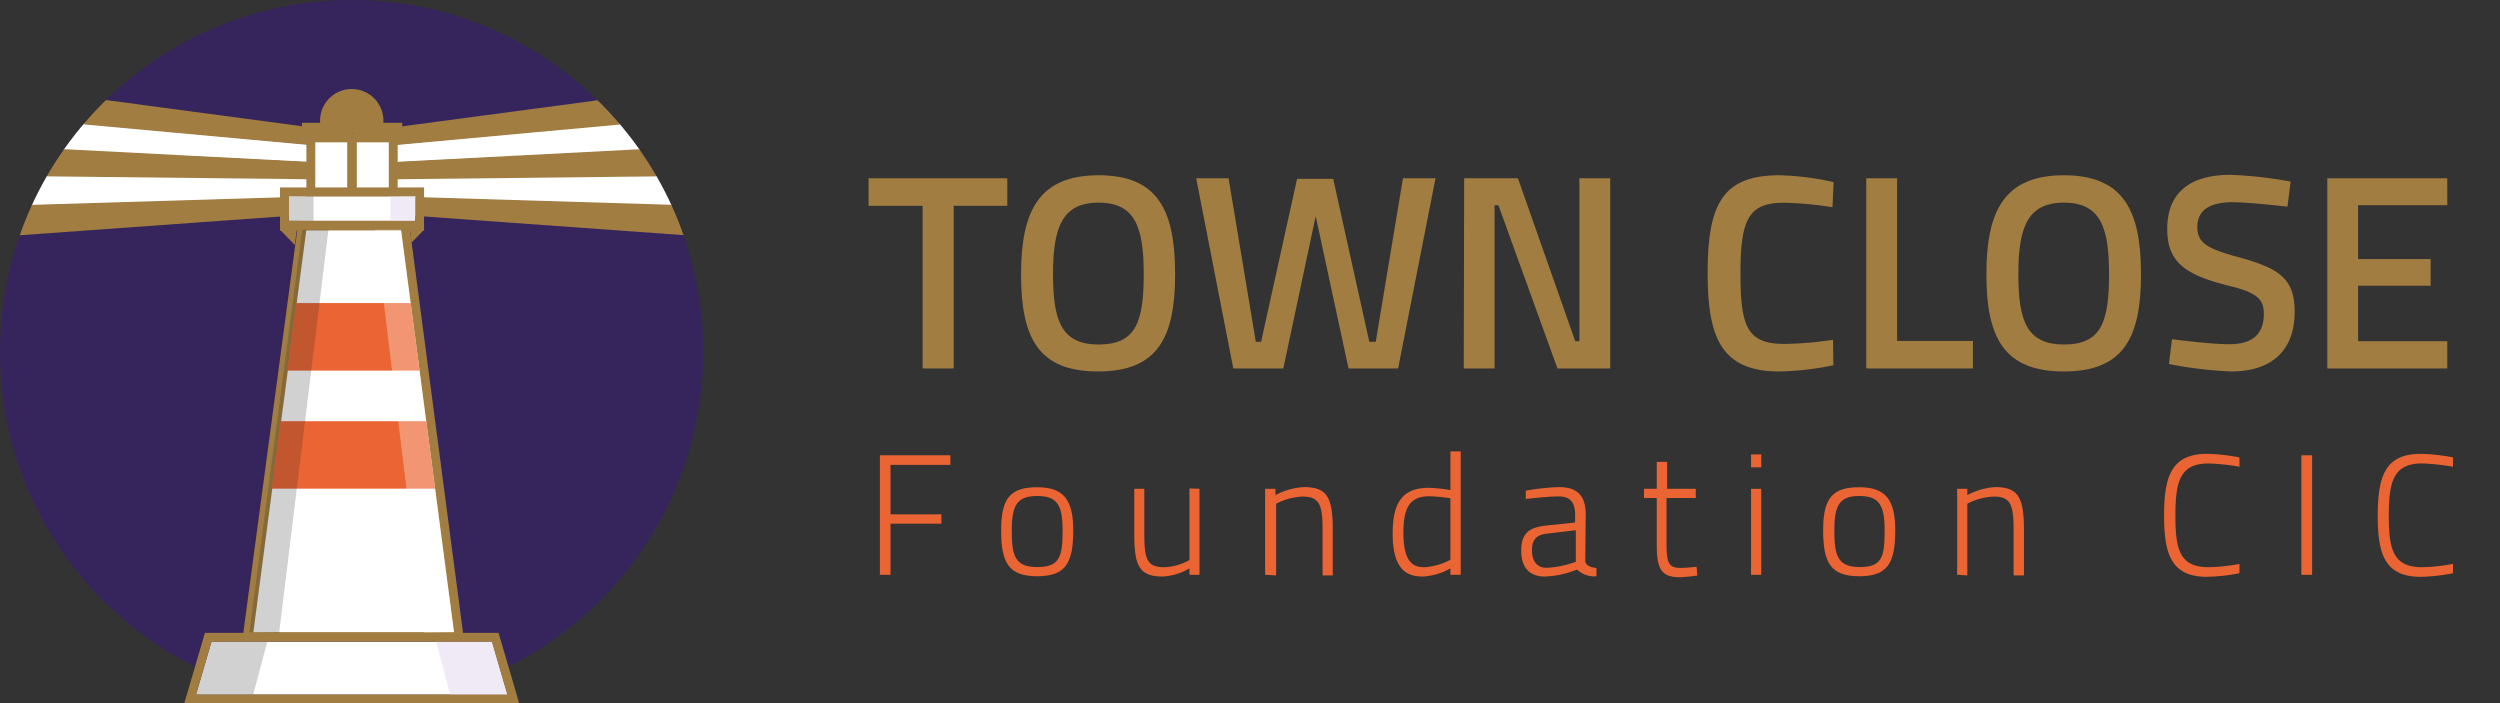 <svg id="Layer_1" data-name="Layer 1" xmlns="http://www.w3.org/2000/svg" xmlns:xlink="http://www.w3.org/1999/xlink" viewBox="0 0 174.45 49.09"><rect x="0" y="0" width="174.45" height="49.09" fill="#333333" stroke="none"/><defs><style>.cls-1{fill:none;}.cls-2{fill:#a27d41;}.cls-3{fill:#eb6534;}.cls-4{fill:#36255c;}.cls-5{clip-path:url(#clip-path);}.cls-11,.cls-6{fill:#fff;}.cls-7{fill:#a17d41;}.cls-8{fill:#f0eaf6;}.cls-9{fill:#1d1d1b;opacity:0.2;}.cls-10{clip-path:url(#clip-path-2);}.cls-11{opacity:0.31;}</style><clipPath id="clip-path"><circle class="cls-1" cx="24.54" cy="24.54" r="24.54"/></clipPath><clipPath id="clip-path-2"><polygon class="cls-1" points="21.42 15.41 24.5 15.41 24.81 15.41 27.9 15.41 31.68 44.11 24.81 44.11 24.5 44.11 17.64 44.11 21.42 15.41"/></clipPath></defs><path class="cls-2" d="M60.61,12.44h9.68v1.92H66.55V25.71H64.38V14.36H60.61Z"/><path class="cls-2" d="M71.25,19.14c0-4.43,1.26-6.91,5.41-6.91S82,14.69,82,19.14s-1.24,6.78-5.38,6.78S71.25,23.62,71.25,19.14Zm8.56,0c0-3.29-.6-5-3.15-5s-3.18,1.74-3.18,5,.6,4.9,3.18,4.9S79.81,22.51,79.81,19.14Z"/><path class="cls-2" d="M85.73,12.44l1.9,11.41H88l2.51-11.37h2.52l2.52,11.37H96l1.9-11.41h2.27L97.56,25.71H94.1L91.81,15.08,89.55,25.71H86.06L83.47,12.44Z"/><path class="cls-2" d="M102.17,12.44h3.75l4,11.37h.29V12.44h2.15V25.71h-3.68l-4.12-11.39h-.27V25.71h-2.15Z"/><path class="cls-2" d="M127.93,25.49a20.3,20.3,0,0,1-3.77.43c-4,0-5-2.3-5-6.84,0-4.78,1-6.85,5-6.85a18.84,18.84,0,0,1,3.79.48l-.08,1.75a23.63,23.63,0,0,0-3.42-.31c-2.44,0-3,1.18-3,4.93s.48,4.92,3.1,4.92a24.89,24.89,0,0,0,3.36-.29Z"/><path class="cls-2" d="M130.23,25.71V12.44h2.15V23.79h5.29v1.92Z"/><path class="cls-2" d="M138.61,19.14c0-4.43,1.26-6.91,5.41-6.91s5.38,2.46,5.38,6.91-1.24,6.78-5.38,6.78S138.61,23.62,138.61,19.14Zm8.56,0c0-3.29-.6-5-3.15-5s-3.18,1.74-3.18,5,.6,4.9,3.18,4.9S147.17,22.51,147.17,19.14Z"/><path class="cls-2" d="M159.62,14.42s-2.71-.31-3.84-.31c-1.62,0-2.45.58-2.45,1.72s.69,1.53,3,2.15c2.79.78,3.79,1.51,3.79,3.78,0,2.9-1.82,4.16-4.43,4.16a28.5,28.5,0,0,1-4.34-.52l.21-1.73s2.62.35,4,.35c1.65,0,2.41-.73,2.41-2.13,0-1.12-.61-1.51-2.64-2-2.86-.74-4.1-1.61-4.1-3.91,0-2.68,1.76-3.78,4.41-3.78a28.91,28.91,0,0,1,4.2.47Z"/><path class="cls-2" d="M162.4,12.44h8.37v1.88h-6.22v3.76h5.06v1.86h-5.06v3.87h6.22v1.9H162.4Z"/><path class="cls-3" d="M61.4,31.77h4.92v.67H62.14v3.45h3.55v.65H62.14v3.57H61.4Z"/><path class="cls-3" d="M74.89,37c0,2.27-.51,3.21-2.51,3.21s-2.52-.94-2.52-3.21.66-3,2.52-3S74.89,34.9,74.89,37Zm-.74,0c0-1.79-.4-2.39-1.77-2.39s-1.78.6-1.78,2.39.22,2.57,1.78,2.57S74.15,38.86,74.15,37Z"/><path class="cls-3" d="M83.7,34.11v6H83v-.45a4.14,4.14,0,0,1-1.85.57c-1.67,0-2-.75-2-3V34.11h.7v3.12c0,1.79.18,2.35,1.38,2.35a3.82,3.82,0,0,0,1.77-.5v-5Z"/><path class="cls-3" d="M88.28,40.11v-6H89v.44a4.7,4.7,0,0,1,2-.56c1.65,0,2,.77,2,3v3.16h-.71V37c0-1.76-.2-2.35-1.4-2.35a4.41,4.41,0,0,0-1.84.5v5Z"/><path class="cls-3" d="M101.93,40.11h-.72v-.45a4.32,4.32,0,0,1-1.92.57c-1,0-2.11-.34-2.11-3,0-2.1.64-3.19,2.52-3.19a10.38,10.38,0,0,1,1.51.16v-2.7h.72Zm-.72-1V34.77a11.65,11.65,0,0,0-1.48-.14c-1.43,0-1.8.91-1.8,2.55,0,2.12.74,2.4,1.44,2.4A4.4,4.4,0,0,0,101.21,39.06Z"/><path class="cls-3" d="M110.62,39.11c0,.36.39.48.78.53l0,.57a1.71,1.71,0,0,1-1.35-.47,6.53,6.53,0,0,1-2.25.49c-1.06,0-1.65-.61-1.65-1.81s.55-1.63,1.76-1.75l2-.21V35.9c0-.91-.4-1.26-1.17-1.26s-2.27.18-2.27.18l0-.58a15.24,15.24,0,0,1,2.32-.25c1.31,0,1.86.64,1.86,1.91ZM108,37.23c-.8.07-1.1.45-1.1,1.17s.33,1.22,1,1.22a6.77,6.77,0,0,0,2.06-.42V37Z"/><path class="cls-3" d="M116.29,34.75v3c0,1.5.09,1.88,1,1.88.33,0,1.1-.08,1.1-.08l.05.61a11.11,11.11,0,0,1-1.21.12c-1.19,0-1.62-.45-1.62-2.17V34.75h-.89v-.64h.89V32.23h.72v1.88h2v.64Z"/><path class="cls-3" d="M122.19,31.71h.71v.9h-.71Zm0,2.4h.71v6h-.71Z"/><path class="cls-3" d="M132.25,37c0,2.27-.51,3.21-2.51,3.21s-2.52-.94-2.52-3.21.66-3,2.52-3S132.25,34.9,132.25,37Zm-.74,0c0-1.79-.41-2.39-1.77-2.39S128,35.23,128,37s.22,2.57,1.78,2.57S131.51,38.86,131.51,37Z"/><path class="cls-3" d="M136.57,40.11v-6h.71v.44a4.7,4.7,0,0,1,1.95-.56c1.64,0,2,.77,2,3v3.16h-.72V37c0-1.76-.19-2.35-1.39-2.35a4.41,4.41,0,0,0-1.84.5v5Z"/><path class="cls-3" d="M156.27,40a13,13,0,0,1-2.26.25c-2.48,0-3-1.55-3-4.26s.49-4.32,3-4.32a12.93,12.93,0,0,1,2.26.25l0,.65a14.91,14.91,0,0,0-2.16-.23c-2,0-2.31,1.27-2.31,3.65s.31,3.59,2.33,3.59a12.76,12.76,0,0,0,2.14-.23Z"/><path class="cls-3" d="M160.59,31.77h.75v8.34h-.75Z"/><path class="cls-3" d="M171.17,40a12.86,12.86,0,0,1-2.25.25c-2.49,0-3-1.55-3-4.26s.49-4.32,3-4.32a12.8,12.8,0,0,1,2.25.25l0,.65a15.07,15.07,0,0,0-2.16-.23c-2,0-2.32,1.27-2.32,3.65s.32,3.59,2.33,3.59a13,13,0,0,0,2.15-.23Z"/><circle class="cls-4" cx="24.54" cy="24.54" r="24.54"/><g class="cls-5"><polygon class="cls-6" points="61.08 9.64 24.66 11.48 24.66 10.36 61.08 6.98 61.08 9.64"/><polygon class="cls-7" points="61.08 12.22 24.66 12.57 24.66 11.45 61.08 9.56 61.08 12.22"/><polygon class="cls-6" points="61.08 14.79 24.66 13.66 24.66 12.54 61.08 12.14 61.08 14.79"/><polygon class="cls-7" points="61.08 17.37 24.66 14.75 24.66 13.62 61.08 14.72 61.08 17.37"/><polygon class="cls-7" points="61.08 7.06 24.66 10.39 24.66 9.27 61.08 4.41 61.08 7.06"/><polygon class="cls-6" points="-11.88 9.64 24.54 11.48 24.54 10.36 -11.88 6.98 -11.88 9.64"/><polygon class="cls-7" points="-11.88 12.22 24.54 12.57 24.54 11.45 -11.88 9.56 -11.88 12.22"/><polygon class="cls-6" points="-11.88 14.79 24.54 13.66 24.54 12.54 -11.88 12.14 -11.88 14.79"/><polygon class="cls-7" points="-11.88 17.37 24.54 14.75 24.54 13.62 -11.88 14.72 -11.88 17.37"/><polygon class="cls-7" points="-11.88 7.06 24.54 10.39 24.54 9.27 -11.88 4.41 -11.88 7.06"/></g><polygon class="cls-6" points="35.4 48.47 34.33 44.78 14.76 44.78 13.68 48.47 35.4 48.47"/><polygon class="cls-8" points="35.4 48.47 34.33 44.78 30.44 44.78 31.41 48.47 35.4 48.47"/><polygon class="cls-9" points="13.68 48.47 14.76 44.78 18.65 44.78 17.67 48.47 13.68 48.47"/><path class="cls-7" d="M14.76,44.78H34.32l1.08,3.69H13.68l1.08-3.69m-.46-.62-.13.45-1.08,3.68-.24.8H36.23l-.23-.8-1.08-3.68-.13-.45H14.3Z"/><polygon class="cls-6" points="32.03 44.42 28.17 15.1 21.14 15.1 17.29 44.42 32.03 44.42"/><path class="cls-7" d="M21.42,15.41H27.9l3.78,28.7h-14l3.78-28.7m-.55-.62-.07.54L17,44l-.09.7H32.38l-.09-.7-3.78-28.7-.07-.54H20.87Z"/><rect class="cls-6" x="21.69" y="9.62" width="5.76" height="4.08" transform="translate(49.13 23.33) rotate(-180)"/><path class="cls-2" d="M21.38,9.31h6.37V14H21.38Zm5.75.62H22v3.46h5.13Z"/><rect class="cls-2" x="24.23" y="9.62" width="0.67" height="4.08" transform="translate(49.13 23.33) rotate(-180)"/><path class="cls-7" d="M22.34,8.57a2.21,2.21,0,1,1,4.41,0h1.32v.75h-7V8.57Z"/><g class="cls-10"><rect class="cls-3" x="10.54" y="21.16" width="24.02" height="4.71" transform="translate(45.1 47.02) rotate(-180)"/><rect class="cls-3" x="16.39" y="29.39" width="24.02" height="4.71" transform="translate(56.79 63.49) rotate(-180)"/></g><rect class="cls-6" x="20.16" y="13.7" width="8.82" height="1.71"/><rect class="cls-8" x="27.25" y="13.7" width="1.72" height="1.71"/><rect class="cls-9" x="20.16" y="13.7" width="1.72" height="1.71"/><path class="cls-7" d="M20.16,13.7H29v1.71H20.16V13.7m-.62-.62v3H29.59v-3h-10Z"/><polygon class="cls-11" points="31.68 44.11 27.98 16.03 26.16 16.03 29.59 44.16 31.68 44.11"/><polygon class="cls-9" points="17.4 44.11 21.09 16.03 22.92 16.03 19.48 44.16 17.4 44.11"/><polygon class="cls-7" points="29.59 16.03 28.61 16.03 28.72 16.93 29.59 16.03"/><polygon class="cls-7" points="19.54 16.03 20.71 16.03 20.57 17.1 19.54 16.03"/></svg>